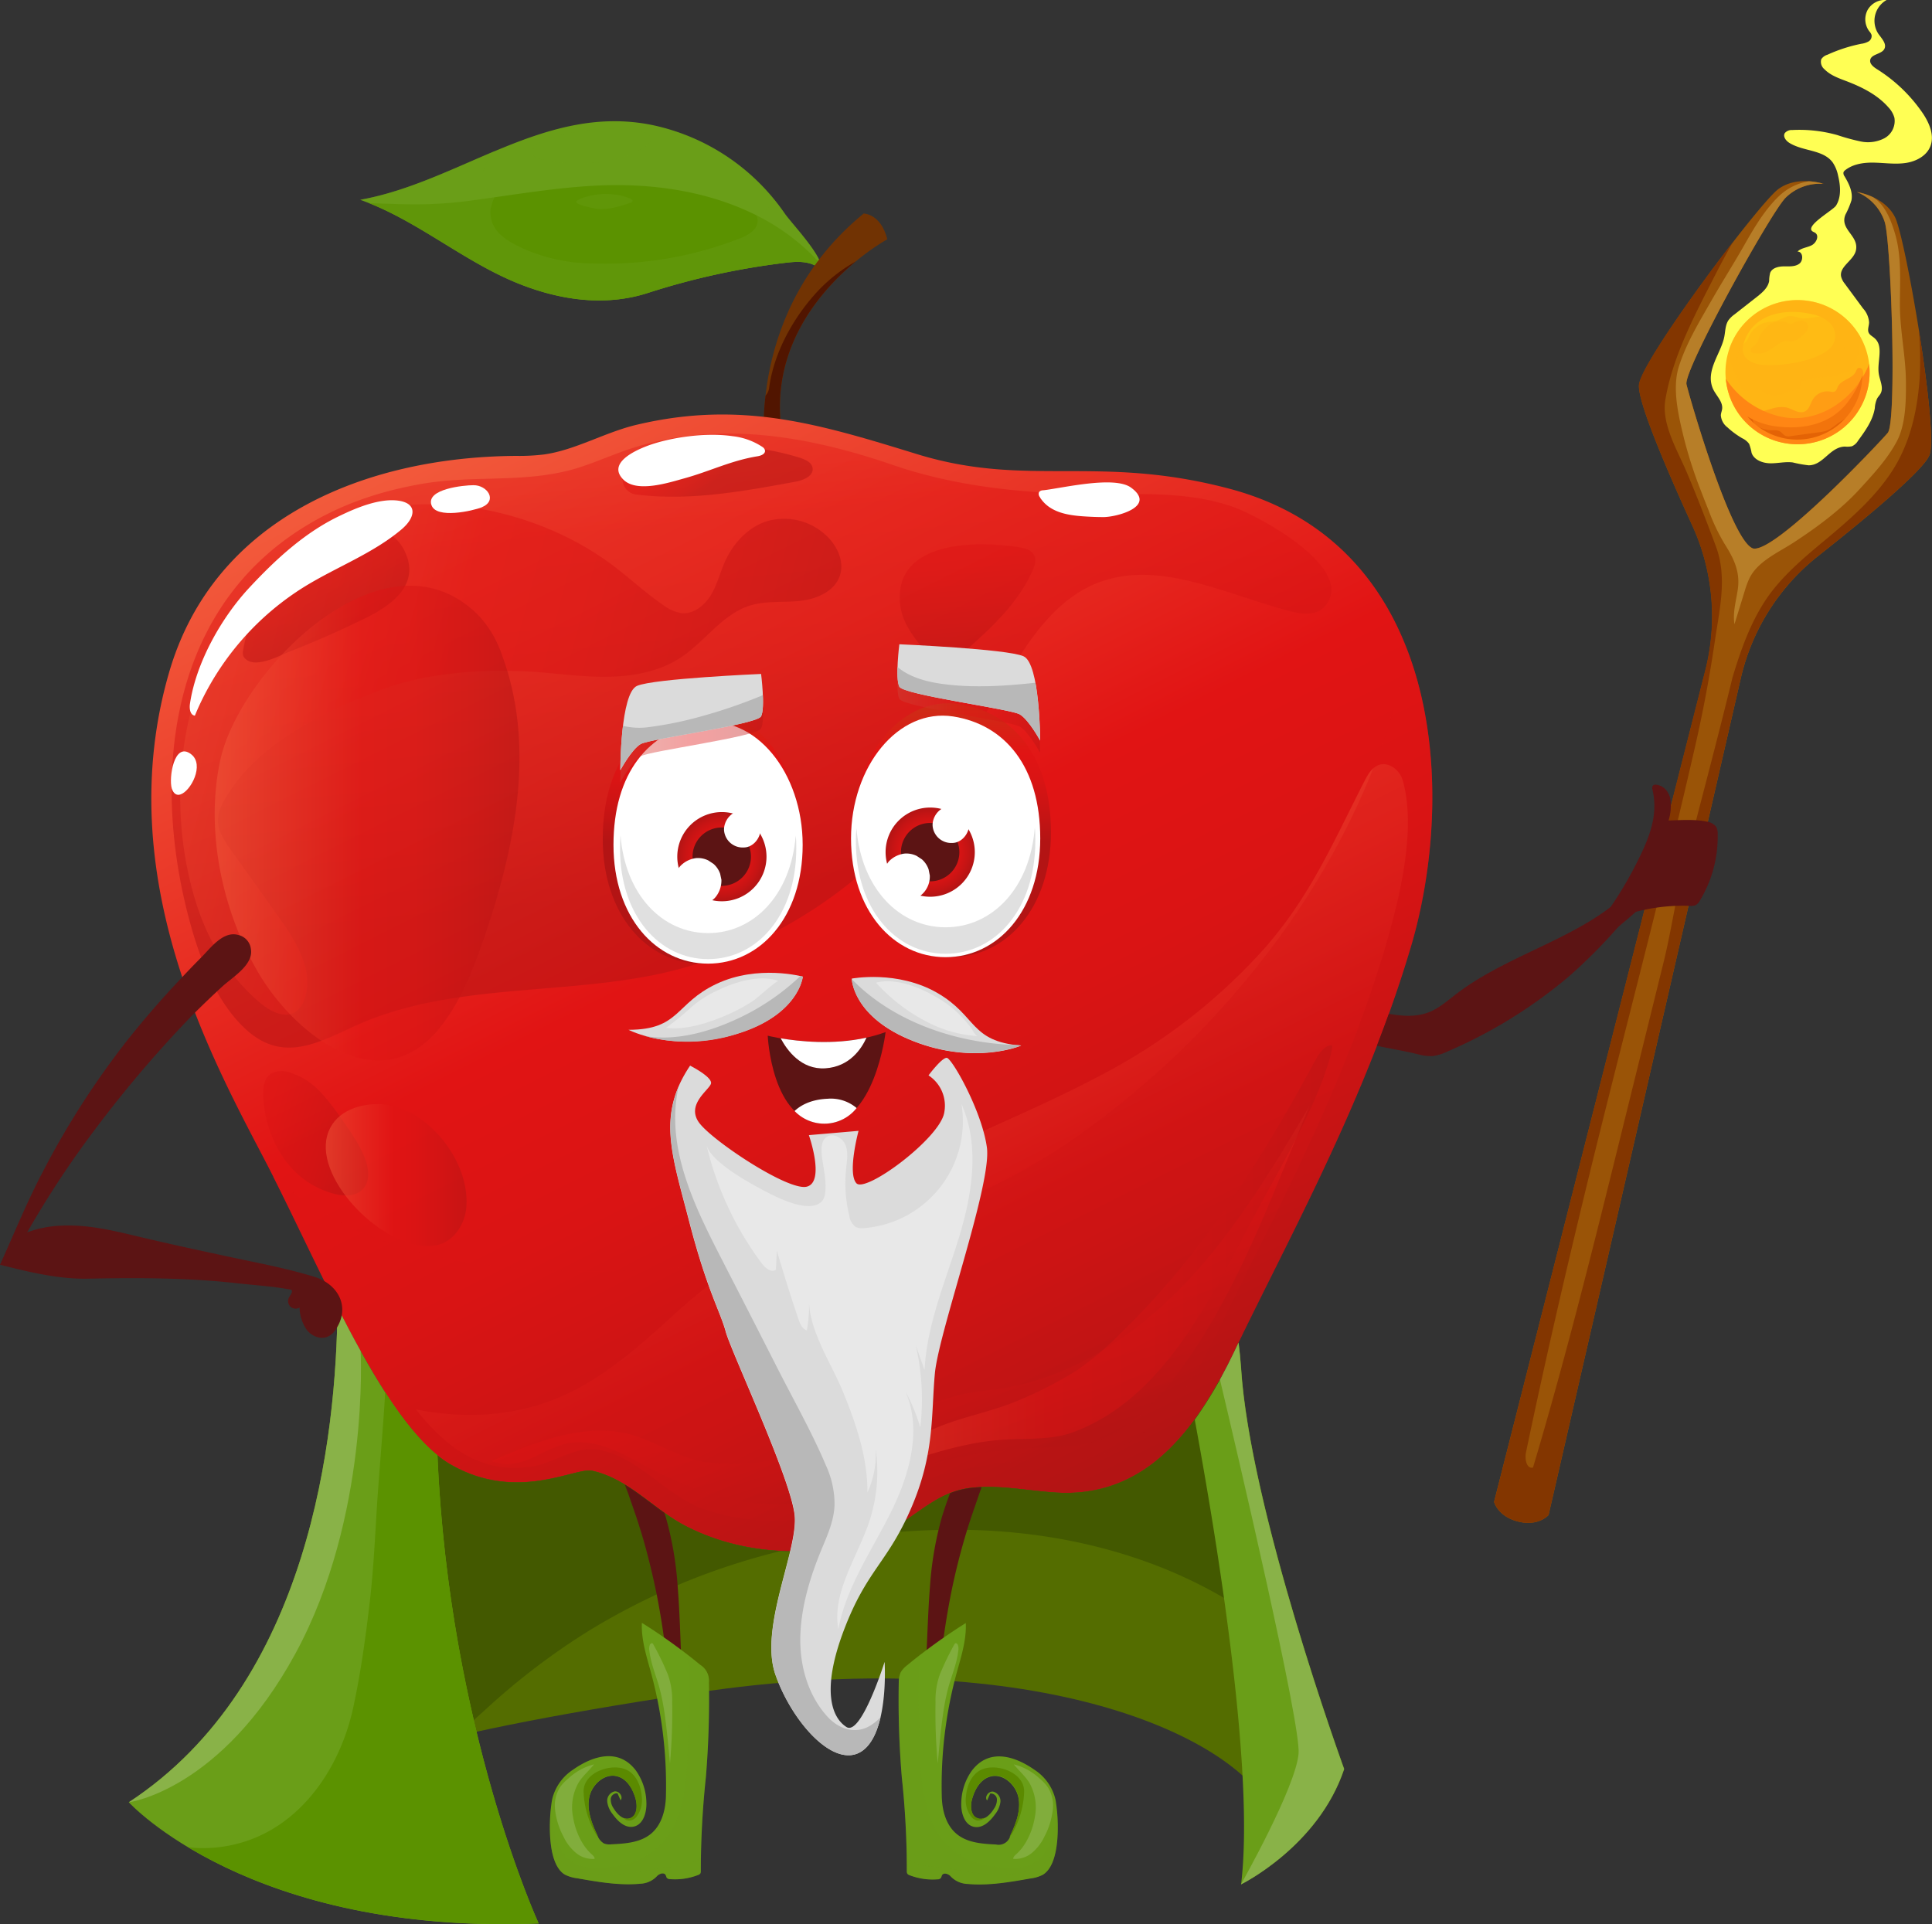 <svg xmlns="http://www.w3.org/2000/svg" xmlns:xlink="http://www.w3.org/1999/xlink" viewBox="0 0 529.32 527.27"><rect x="0" y="0" width="529.32" height="527.27" fill="#333333" stroke="none"/><defs><style>.cls-1{isolation:isolate;}.cls-2,.cls-25,.cls-4,.cls-5{fill:#6a9e18;}.cls-3{fill:#5b9200;}.cls-10,.cls-11,.cls-12,.cls-19,.cls-25,.cls-35,.cls-4,.cls-43,.cls-44{mix-blend-mode:multiply;}.cls-4{opacity:0.38;}.cls-13,.cls-14,.cls-15,.cls-16,.cls-17,.cls-20,.cls-21,.cls-33,.cls-5,.cls-9{mix-blend-mode:screen;}.cls-5{opacity:0.35;}.cls-6{fill:#713303;}.cls-7{fill:#511500;}.cls-8{fill:url(#Безымянный_градиент_30);}.cls-13,.cls-14,.cls-15,.cls-16,.cls-17,.cls-20,.cls-21,.cls-33,.cls-35,.cls-9{opacity:0.5;}.cls-9{fill:url(#Безымянный_градиент_30-2);}.cls-10,.cls-11,.cls-12,.cls-19,.cls-43,.cls-44{opacity:0.4;}.cls-10{fill:url(#Безымянный_градиент_30-3);}.cls-11{fill:url(#Безымянный_градиент_30-4);}.cls-12{fill:url(#Безымянный_градиент_30-5);}.cls-13{fill:url(#Безымянный_градиент_30-6);}.cls-14{fill:url(#Безымянный_градиент_30-7);}.cls-15{fill:url(#Безымянный_градиент_30-8);}.cls-16{fill:url(#Безымянный_градиент_30-9);}.cls-17{fill:url(#Безымянный_градиент_30-10);}.cls-18{fill:#fff;}.cls-19{fill:url(#Безымянный_градиент_30-11);}.cls-20{fill:url(#Безымянный_градиент_30-12);}.cls-21{fill:url(#Безымянный_градиент_30-13);}.cls-22{fill:#546d00;}.cls-23{fill:#435900;}.cls-24{fill:#5c1414;}.cls-25{opacity:0.22;}.cls-26{fill:#5b8a00;}.cls-27{fill:#81ad3c;}.cls-28{fill:#ffff54;}.cls-29{fill:#9a5407;}.cls-30,.cls-33{fill:#ffb514;}.cls-31,.cls-35{fill:#ff8614;}.cls-32{fill:#ffd314;}.cls-34{fill:#e46305;}.cls-36{fill:#833600;}.cls-37{fill:#b77e28;}.cls-38{fill:#89b248;}.cls-39{fill:#dbdbdb;}.cls-40{fill:url(#Безымянный_градиент_38);}.cls-41{fill:url(#Безымянный_градиент_38-2);}.cls-42{fill:#e0e0e0;}.cls-43{fill:url(#Безымянный_градиент_40);}.cls-44{fill:url(#Безымянный_градиент_40-2);}.cls-45{fill:#b8b8b8;}.cls-46{fill:#e8e8e8;}.cls-47{fill:url(#Безымянный_градиент_45);}.cls-48{fill:url(#Безымянный_градиент_45-2);}</style><linearGradient id="Безымянный_градиент_30" x1="153.2" y1="96.75" x2="306.66" y2="402.49" gradientUnits="userSpaceOnUse"><stop offset="0" stop-color="#f35d3d"/><stop offset="0.48" stop-color="#e11414"/><stop offset="0.63" stop-color="#da1414"/><stop offset="0.85" stop-color="#c51414"/><stop offset="1" stop-color="#b31414"/></linearGradient><linearGradient id="Безымянный_градиент_30-2" x1="191.06" y1="46.93" x2="211.19" y2="243.85" xlink:href="#Безымянный_градиент_30"/><linearGradient id="Безымянный_градиент_30-3" x1="237.71" y1="277.08" x2="298.9" y2="398.99" xlink:href="#Безымянный_градиент_30"/><linearGradient id="Безымянный_градиент_30-4" x1="152.43" y1="95.72" x2="306.51" y2="402.69" xlink:href="#Безымянный_градиент_30"/><linearGradient id="Безымянный_градиент_30-5" x1="234.96" y1="313.66" x2="263.21" y2="404.56" xlink:href="#Безымянный_градиент_30"/><linearGradient id="Безымянный_градиент_30-6" x1="21.96" y1="177.19" x2="219.24" y2="229.01" xlink:href="#Безымянный_градиент_30"/><linearGradient id="Безымянный_градиент_30-7" x1="261.03" y1="110.41" x2="266.92" y2="181.08" xlink:href="#Безымянный_градиент_30"/><linearGradient id="Безымянный_градиент_30-8" x1="174.2" y1="107.34" x2="197.16" y2="130.9" xlink:href="#Безымянный_градиент_30"/><linearGradient id="Безымянный_градиент_30-9" x1="34.88" y1="294.79" x2="98.01" y2="314.36" xlink:href="#Безымянный_градиент_30"/><linearGradient id="Безымянный_градиент_30-10" x1="58.41" y1="111.79" x2="93.75" y2="174.22" xlink:href="#Безымянный_градиент_30"/><linearGradient id="Безымянный_градиент_30-11" x1="215.41" y1="347.86" x2="364.98" y2="347.86" xlink:href="#Безымянный_градиент_30"/><linearGradient id="Безымянный_градиент_30-12" x1="58.82" y1="225.52" x2="142.32" y2="225.52" xlink:href="#Безымянный_градиент_30"/><linearGradient id="Безымянный_градиент_30-13" x1="89.24" y1="321.98" x2="127.81" y2="321.98" xlink:href="#Безымянный_градиент_30"/><linearGradient id="Безымянный_градиент_38" x1="192.36" y1="183.95" x2="192.36" y2="230.84" gradientUnits="userSpaceOnUse"><stop offset="0" stop-color="#bf3e18"/><stop offset="0.48" stop-color="#e11414"/><stop offset="0.63" stop-color="#da1414"/><stop offset="0.85" stop-color="#c51414"/><stop offset="1" stop-color="#b31414"/></linearGradient><linearGradient id="Безымянный_градиент_38-2" x1="260.71" y1="183.94" x2="260.71" y2="230.84" xlink:href="#Безымянный_градиент_38"/><linearGradient id="Безымянный_градиент_40" x1="245.87" y1="193.07" x2="284.98" y2="193.07" gradientUnits="userSpaceOnUse"><stop offset="0" stop-color="#cc483d"/><stop offset="0.48" stop-color="#e11414"/><stop offset="0.63" stop-color="#da1414"/><stop offset="0.85" stop-color="#c51414"/><stop offset="1" stop-color="#b31414"/></linearGradient><linearGradient id="Безымянный_градиент_40-2" x1="169.94" y1="201.2" x2="209.05" y2="201.2" xlink:href="#Безымянный_градиент_40"/><radialGradient id="Безымянный_градиент_45" cx="197.75" cy="234.74" r="12.22" gradientUnits="userSpaceOnUse"><stop offset="0.48" stop-color="#e11414"/><stop offset="0.63" stop-color="#da1414"/><stop offset="0.85" stop-color="#c51414"/><stop offset="1" stop-color="#b31414"/></radialGradient><radialGradient id="Безымянный_градиент_45-2" cx="254.85" cy="233.5" r="12.22" xlink:href="#Безымянный_градиент_45"/></defs><g class="cls-1"><g id="Слой_2" data-name="Слой 2"><g id="_Layer_" data-name="&lt;Layer&gt;"><path class="cls-2" d="M215,58.51A58.66,58.66,0,0,0,178.89,34.3c-29.4-6.12-52.67,15.48-80.16,20.44,15.78,5.59,28.72,17.37,44.35,23.35,11.17,4.29,23.11,5.83,34.47,2.16A200.06,200.06,0,0,1,215.24,72c3.31-.4,7.21-.59,9.72,2C226.1,70.84,217,61.39,215,58.51Z"/><path class="cls-3" d="M210.68,60.85c-14.14-8.17-30.93-10.76-47.07-10-11.19.53-22.21,2.44-33.31,3.94A115.84,115.84,0,0,1,114,56c-4.28,0-8.55-.22-12.83-.33,14.7,5.88,27.11,16.76,41.93,22.43,11.17,4.29,23.11,5.83,34.47,2.16A200.06,200.06,0,0,1,215.24,72c3.31-.4,7.21-.59,9.72,2a2.67,2.67,0,0,0-.07-1.59A58.27,58.27,0,0,0,210.68,60.85Z"/><path class="cls-4" d="M215,58.51c-.88-1.26-1.81-2.47-2.77-3.65-.3.36-4.32,5.1-5.07,3.94a3.63,3.63,0,0,1-.62,4.19,9.91,9.91,0,0,1-3.85,2.34,101,101,0,0,1-40.14,6.88,48.24,48.24,0,0,1-19-4c-4.73-2.19-9.64-4.88-9.16-10.88,0-.27.84-3.35,1.19-3.11a7.32,7.32,0,0,1-3.22-6.13c0-2.57,1.75-4.78,3.27-6.72-12.1,5.07-24.07,11.07-37,13.39,15.78,5.59,28.72,17.37,44.35,23.35,11.17,4.29,23.11,5.83,34.47,2.16A200.06,200.06,0,0,1,215.24,72c3.31-.4,7.21-.59,9.72,2C226.1,70.84,217,61.39,215,58.51Z"/><path class="cls-5" d="M156.88,36.33c-3.25.74-8.3,1.35-10.56,4.06A2,2,0,0,0,146,42.6a2.85,2.85,0,0,0,1.95,1,46.11,46.11,0,0,0,19.67.27,26,26,0,0,0,9-3.57c3.59-2.46.87-4.27-2.4-4.59A54.47,54.47,0,0,0,156.88,36.33Z"/><path class="cls-5" d="M172.56,55.63c2.71-.89-2.53-2.08-3.09-2.16a22,22,0,0,0-4.44-.31c-2,.14-5.35.71-7,1.87-1.27.89,4.4,2,5.41,2.18C166.38,57.6,169.8,56.54,172.56,55.63Z"/><path class="cls-6" d="M209.57,123.33S204.23,85,236.62,58.51c0,0,4.71,0,6.48,7.06,0,0-37.87,20.46-27.69,58.82Z"/><path class="cls-7" d="M234.47,71.62a44.19,44.19,0,0,0-9.57,7.27c-7,7.13-12.84,17.33-14.16,27.32a3.81,3.81,0,0,1-1,2.19,66.38,66.38,0,0,0-.17,14.93l5.84,1.06C208.44,98.14,224,80.29,234.47,71.62Z"/><path class="cls-8" d="M162.22,403c9.73,2.16,16.11,9.82,24.5,14.53,15.91,8.93,39.12,10.18,55.67,2.39,8.36-3.93,13.8-11.05,23.48-12.21,7.82-.94,15.79.83,23.6,1.29,25.41,1.47,39.1-18.77,48.83-39,15.31-31.8,35.93-68.9,48.29-110.72s9.1-109.92-50-125.43c-35.93-9.43-55.09-.1-85.4-9.43-26.71-8.22-48.06-14.77-76.58-8.07-8.69,2-16.95,7-25.66,8.19a56,56,0,0,1-7.55.38c-40.76.26-82.82,16.67-95.14,59.57C30.31,239.89,58,290,72.71,318.21s32.39,72.44,50.64,83S157.58,402,162.22,403Z"/><path class="cls-9" d="M52.56,254.56c-11.19-39-7.42-86,30.07-109.72,10.34-6.54,21.2-10.23,33.22-12.3,14.81-2.53,29.09.14,43.54-4.67,4.28-1.42,8.41-3.25,12.67-4.69,24.13-8.16,49.12-3.83,72.56,4.23,17.89,6.14,37,7.9,55.85,8,12.6.06,25.2-.77,37.39,3.49,6.73,2.35,34.33,17.05,25,27.36-2.35,2.6-6.53,2-9.92,1.08-21.68-5.75-44.1-18.75-63.44-.27-9.12,8.72-14.82,21.18-21.46,31.65-7.32,11.55-14.18,23.19-23.87,33a127.31,127.31,0,0,1-63.5,35.13c-26,5.56-53.79,2.88-78.69,12.29-11.91,4.5-22.81,13.52-34.46,3.06C59.82,275.23,55.32,264.16,52.56,254.56Z"/><path class="cls-10" d="M164.53,397.34c10.81,2.39,17.59,12.08,27.65,15.93a55.7,55.7,0,0,0,38.25,0c16.46-6.21,34.05-12.35,51.81-13,5.27-.2,10.59.12,15.79-.79,17.08-3,28.21-19.29,35.16-33.72,14.67-30.46,34.41-66,46.26-106,3.86-13.08,8.77-32.51,4.83-46-.8-2.71-3.64-5-6.34-4.21-2,.62-3.14,2.6-4.09,4.44-8.8,17.18-15.25,32.56-28.56,47.14a157.7,157.7,0,0,1-40.87,32C276.55,308.26,246,318.3,218.83,335a223,223,0,0,0-33,24.16c-10.19,9.22-20.52,18.85-33.44,24.1-12.09,4.9-25.68,5.53-38.45,2.93,8.11,10.15,17.52,17.79,31.74,15.68C152,400.92,157.9,395.88,164.53,397.34Z"/><path class="cls-11" d="M265.86,407.73c9.65-1.16,19.16,1.54,28.79,1.3,21.84-.55,35.31-21.68,43.65-39,15.31-31.8,35.93-68.9,48.29-110.72,6.92-23.39,8.93-55-1-81-4.75,25.44-15.51,49.61-29.88,71.07a239,239,0,0,1-59.57,61.27c-23,16.47-49.85,26.3-77.49,31.85-27.29,5.48-56.08,7.63-83.79,4.35-13-1.54-25.71-4.46-37.6-10a103.9,103.9,0,0,1-22.47-14.51c14.29,28.26,31.15,68.83,48.54,78.93,18.26,10.6,34.23.73,38.87,1.76,11.34,2.53,18.58,12.51,29.12,16.77a68.45,68.45,0,0,0,40.3,3c6.2-1.39,13-3.5,18.22-7.16S259.24,408.52,265.86,407.73Z"/><path class="cls-12" d="M325.09,373c-1,1.39-2,2.75-3,4.1-6.42,8.43-14.56,16.39-24.92,18.64-4.49,1-9.15.81-13.76,1a132,132,0,0,0-29.73,4.73c-9.72,2.58-19.14,7.2-28.87,9.41-17.64,4-33.68-1.33-49.1-9.78-6.33-3.47-13.38-7.06-20.44-5.54-3.54.76-6.67,2.74-10,4.15s-7.26,2.21-10.5.6c12.49-5.47,26.39-11,39.36-6.83,6.84,2.21,12.09,6.11,19.34,7.15a54.26,54.26,0,0,0,24-2c6.2-2,12-5,17.94-7.62,7.78-3.37,15.91-5.05,23.87-7.75,6.43-2.18,13-2.12,19.63-3.67,15.53-3.62,29.63-12.35,41.12-23.25,15.95-15.12,27.47-34.23,38.67-53.14C348.77,326.85,339.94,351.77,325.09,373Z"/><path class="cls-13" d="M116.65,185.61a117.73,117.73,0,0,1,23.69-1.76c7.84.05,15.63,1.39,23.48,1.58s16-.89,22.59-5.19c6.73-4.41,11.49-12,19.18-14.34,4.37-1.33,9.08-.75,13.63-1.25s9.5-2.64,10.91-7c1.18-3.62-.57-7.63-3.21-10.37a16.84,16.84,0,0,0-16.86-4.44c-5.18,1.68-9.19,6.05-11.41,11-1.36,3-2.14,6.33-3.86,9.18s-4.73,5.27-8,5a11.17,11.17,0,0,1-5.05-2.21c-4.94-3.36-9.3-7.49-14.09-11.07-24.63-18.4-65.49-24.5-90.14-2.51C51.76,175.17,43.8,213,53.17,245.57c3.25,11.3,9.29,22,18.39,29.46,2.68,2.19,6.51,4.13,9.43,2.25a6.8,6.8,0,0,0,2.56-3.78c2.45-7.7-2.48-15.62-7.17-22.21L63.2,232.8c-1.64-2.32-3.36-4.81-3.48-7.65-.1-2.52,1.09-4.92,2.42-7.06C71,203.87,87,195.88,102.61,189.74A78.64,78.64,0,0,1,116.65,185.61Z"/><path class="cls-14" d="M246.57,165.35c.43,4.71,3.33,8.8,6.37,12.43,1.26,1.51,2.71,3.07,4.64,3.45,2.69.53,5.19-1.39,7.24-3.2,7.11-6.27,14.23-13,18.08-21.69.58-1.32,1.09-2.88.45-4.17-.72-1.49-2.57-2-4.21-2.23C268,148.15,245,147.9,246.57,165.35Z"/><path class="cls-15" d="M219.34,125.5c-13.89-4.41-31-4.77-44.54,1a7.33,7.33,0,0,0-3.58,2.57,4.21,4.21,0,0,0,2.9,6.41c14.64,1.88,29.43-.83,43.94-3.51,2.17-.41,4.94-1.61,4.56-3.78C222.37,126.7,220.76,126,219.34,125.5Z"/><path class="cls-16" d="M94.1,307.34c-3-4.46-6.3-8.34-7.85-9.6a18.87,18.87,0,0,0-7.33-4,5.94,5.94,0,0,0-4.72.52c-2.27,1.55-2.25,4.83-2,7.56.8,8.43,4.61,16.67,11.57,21.68,3.59,2.58,12.59,6.67,16.07,1.81C103.46,320.23,96.78,311.27,94.1,307.34Z"/><path class="cls-17" d="M66.7,179.85a1.19,1.19,0,0,0,.09.15c2.56,3.75,10-.48,12.76-1.55q10.68-4.17,21-9.29c6.41-3.2,13.84-8.45,10.94-16.65-2.41-6.8-8.65-9.19-15.13-7C82.83,150,68.76,163.8,66.6,178.28A2.7,2.7,0,0,0,66.7,179.85Z"/><path class="cls-18" d="M55.1,192.26A75.81,75.81,0,0,1,83.36,160.8c8.79-5.43,18.74-9.08,26.64-15.73,3.87-3.25,4.5-7.2-1-7.9-5-.63-11.17,1.89-15.55,4C83.72,145.7,75.59,153.21,68.34,161c-7.69,8.24-14.62,20.56-16.29,31.8-.2,1.31,0,3.12,1.34,3.3Q54.19,194.15,55.1,192.26Z"/><path class="cls-18" d="M49.4,217.7c2.89-.88,6.67-8.15,3-11-4.74-3.74-6.2,6.58-5.33,9.38C47.58,217.57,48.44,218,49.4,217.7Z"/><path class="cls-18" d="M200.7,119.52a18.48,18.48,0,0,1,8.16,2.93,1.62,1.62,0,0,1,.71.88c.23,1-1,1.53-2,1.69-7.33,1.19-13,4.1-20.1,6.06-4.19,1.16-12.87,4-16.62.4-4.56-4.45,2.9-7.92,6.32-9.23C182.81,120.07,192.77,118.36,200.7,119.52Z"/><path class="cls-18" d="M132,139c4.45-1.88,1.45-6.09-2.28-6.05-2.58,0-13,1-11.52,5.42C119.46,142.28,129.52,140,132,139Z"/><path class="cls-18" d="M285,136.42c3,4.53,8.8,4.93,13.82,5.18,1.17.06,2.34.08,3.48.09,3.65,0,14.69-2.89,7.57-8.08-4.54-3.31-18.66.11-24,.73-.47,0-1,.15-1.23.58a1.4,1.4,0,0,0,.27,1.31Z"/><path class="cls-19" d="M355.11,300.08q2.63-4.66,5.18-9.4c1-1.88,2.32-4,4.43-4.27,1.26-.17-2.5,9.95-2.71,10.47-1.72,4.4-3.71,8.7-5.82,12.93-4.25,8.52-9.07,16.74-13.51,25.16-11.39,21.56-24.16,48.16-48.24,57.32-6.19,2.36-12.65,1.78-19.27,2.18-16.07,1-31.5,8.25-46.7,13-4.23,1.31-8.75,2.51-13.06,1.44,4.12,1,12.1-3.14,15.88-4.93,7.64-3.62,15.42-8.17,23.26-11.87,8.28-3.91,17.42-5.14,25.64-8.88a102.69,102.69,0,0,0,15-7.85A83.15,83.15,0,0,0,306.36,366C326.43,346.65,341.6,324.06,355.11,300.08Z"/><path class="cls-20" d="M60.38,208.17c-4.26,19.41.53,41.71,10.57,58.64s33.35,35.2,49.68,14.65c5.5-6.92,8.79-15.3,11.7-23.64,8.74-25.13,14.51-53.06,5.31-78a30.23,30.23,0,0,0-6.28-10.92C106,142.84,65.8,183.5,60.38,208.17Z"/><path class="cls-21" d="M116.59,307.65c-4.11-3.28-9-5.3-13.91-5.1-6.18.25-12.22,3.18-13.29,9.83-2,12.68,17.55,31.39,30.28,28.8,4.35-.89,7.38-5.2,8-9.6C128.79,323.16,123.86,313.43,116.59,307.65Z"/><path class="cls-22" d="M289.47,409c-7.81-.46-15.78-2.23-23.6-1.29-9.68,1.16-15.12,8.28-23.48,12.21-16.55,7.79-39.76,6.54-55.67-2.39-8.39-4.71-14.77-12.37-24.5-14.54-4.64-1-20.61,8.84-38.87-1.76-4.66-2.71-9.28-7.61-13.82-13.86L98.1,484.71s5.72-7.75,92.36-20.84c90.13-13.62,147.23,10.6,157.83,32.55l-14.42-117.8C324.42,395.58,311.25,410.29,289.47,409Z"/><path class="cls-23" d="M186.72,417.55c-8.39-4.71-14.77-12.37-24.5-14.54-4.64-1-20.61,8.84-38.87-1.76-4.66-2.71-9.28-7.61-13.82-13.86L98.1,484.71s2.35-3.17,26.73-8.89c2.91-2.69,5.91-5.3,8.8-7.94A188.39,188.39,0,0,1,161,447.06a183.72,183.72,0,0,1,53-22.07A63.11,63.11,0,0,1,186.72,417.55Z"/><path class="cls-23" d="M289.47,409c-7.81-.46-15.78-2.23-23.6-1.29-9.68,1.16-15.12,8.28-23.48,12.21l-.58.25a197.12,197.12,0,0,1,24-.95c26.85.65,53.67,7.69,75.78,22.57l-7.73-63.19C324.42,395.58,311.25,410.29,289.47,409Z"/><path class="cls-24" d="M185.68,434.9a92,92,0,0,0-3.22-19c-.13-.45-.29-.9-.43-1.35-3.64-2.58-7.06-5.43-10.82-7.72.33.92.69,1.83,1,2.69,1,3,2.09,5.89,3,8.88,1.84,5.81,3.3,11.78,4.56,17.76a213.61,213.61,0,0,1,3.85,30.35c.6,9.49-.34,18.85.73,28.46,2.66-13.4,3-27.14,2.3-40.75C186.36,448,186.21,441.44,185.68,434.9Z"/><path class="cls-2" d="M194.22,461a255.94,255.94,0,0,1-.83,26A245.65,245.65,0,0,0,192,512.66a1.3,1.3,0,0,1-.14.71,1.17,1.17,0,0,1-.62.41,17.38,17.38,0,0,1-7.62,1.13,1.23,1.23,0,0,1-.88-.31c-.21-.23-.23-.58-.39-.85-.48-.76-1.68-.35-2.31.29a6.6,6.6,0,0,1-4.49,2.12c-5.8.56-11.64-.47-17.38-1.48a10.26,10.26,0,0,1-3.39-1c-5.11-3-4.4-15.8-3.51-20.62a13.4,13.4,0,0,1,5.72-8.14c5.5-3.86,12.52-6,17.23.23a15.61,15.61,0,0,1,2.87,8.59c.15,2.79-.8,6.26-3.54,6.79-2.3.45-4.32-1.5-5.68-3.41a6.68,6.68,0,0,1-1.5-3.42,2.64,2.64,0,0,1,2-2.83c1.25-.18,2.46,1.45,1.66,2.43l-.85-1.9a1.68,1.68,0,0,0-1.85,1.54,4.22,4.22,0,0,0,.78,2.56c1,1.65,2.7,3.37,4.5,2.74,2-.68,2.08-3.46,1.49-5.47-.76-2.6-2.31-5.28-4.92-6-3.46-1-7,2.18-7.73,5.71s.65,7.13,2.2,10.39a4.29,4.29,0,0,0,1.84,2.27,4.37,4.37,0,0,0,2.07.22c3.77-.18,7.83-.46,10.75-2.85s4-6.38,4.13-10.15a117.72,117.72,0,0,0-3.86-33.2c-1.27-4.77-2.93-9.56-2.72-14.48a150.1,150.1,0,0,1,16,11.53,5.06,5.06,0,0,1,2.36,4.8Z"/><path class="cls-25" d="M193.7,458.17a6.76,6.76,0,0,0-1.84-2c-1.26-1-2.54-2.05-3.83-3.05,1.21,6,.81,12.53.61,18.24-.3,8.18.1,16.71-2.38,24.63a20.4,20.4,0,0,1-17.85,15.39c-4.38.74-9.69,1-13.09-2.39-2.36-2.38-3.39-6-3.93-9.25a38.51,38.51,0,0,1-.47-4.06c-.61,5.79-.48,15.43,3.87,18a10.26,10.26,0,0,0,3.39,1c5.74,1,11.58,2,17.38,1.48a6.6,6.6,0,0,0,4.49-2.12c.63-.64,1.83-1,2.31-.29.16.27.18.62.39.85a1.23,1.23,0,0,0,.88.31,17.38,17.38,0,0,0,7.62-1.13,1.17,1.17,0,0,0,.62-.41,1.3,1.3,0,0,0,.14-.71,245.65,245.65,0,0,1,1.38-25.72,255.94,255.94,0,0,0,.83-26A6.76,6.76,0,0,0,193.7,458.17Z"/><path class="cls-25" d="M189.22,510.57c-3,1.12-6,.84-9.09,1.42-7.78,1.46-16.75,3.09-24.25-.54a9.9,9.9,0,0,1-4.9-5.69c.5,3.49,1.61,6.6,3.81,7.89a10.26,10.26,0,0,0,3.39,1c5.74,1,11.58,2,17.38,1.48a6.6,6.6,0,0,0,4.49-2.12c.63-.64,1.83-1,2.31-.29.16.27.18.62.39.85a1.23,1.23,0,0,0,.88.31,17.38,17.38,0,0,0,7.62-1.13,1.17,1.17,0,0,0,.62-.41,1.3,1.3,0,0,0,.14-.71c0-1.15,0-2.29,0-3.43A20.42,20.42,0,0,1,189.22,510.57Z"/><path class="cls-26" d="M163.34,502.71a3,3,0,0,0,.56.65c-.09-.17-.19-.36-.27-.54-1.55-3.26-2.9-6.86-2.2-10.39s4.27-6.7,7.73-5.71c2.61.74,4.16,3.42,4.92,6,.59,2,.49,4.79-1.49,5.47a2.44,2.44,0,0,1-1.86-.12,2.25,2.25,0,0,0,2,.78,2.86,2.86,0,0,0,1.57-.93,7.47,7.47,0,0,0,1.52-5.64c-.22-3.1-1.69-6.45-4.61-7.52-4.31-1.59-11.62,1.11-11.31,6.42A24.53,24.53,0,0,0,163.34,502.71Z"/><path class="cls-27" d="M181.92,456.38c-.9-2-1.87-3.89-2.92-5.78a.62.62,0,0,0-.26-.31c-.27-.13-.56.13-.69.4a3.08,3.08,0,0,0-.13,1.68c.43,3.75,2,7.13,2.91,10.72a62.25,62.25,0,0,1,1.29,6.75c.64,4.43,1,8.91,1.44,13.36a158.74,158.74,0,0,0,.6-16.74,21,21,0,0,0-1.2-7.69C182.62,458,182.28,457.17,181.92,456.38Z"/><path class="cls-27" d="M157,497.91c.57,3.58,2.3,7.68,5.07,10.15.39.35.85.75.84,1.29a7.12,7.12,0,0,1-5.18-1.69,13,13,0,0,1-3.36-4.42,20.28,20.28,0,0,1-2.32-7.66,9.45,9.45,0,0,1,1.32-5.76,12,12,0,0,1,2.31-2.46,16,16,0,0,1,7.07-3.9c-1.35,1.71-3.07,3.14-4.23,5A13.77,13.77,0,0,0,157,497.91Z"/><path class="cls-24" d="M265.87,407.73a22.09,22.09,0,0,0-5.57,1.43c-.85,2.21-1.62,4.47-2.3,6.73a92.65,92.65,0,0,0-3.22,19c-.52,6.54-.68,13.14-1,19.31-.67,13.61-.35,27.35,2.31,40.75,1.06-9.61.12-19,.73-28.46a213.59,213.59,0,0,1,3.84-30.35,182.76,182.76,0,0,1,4.57-17.76c.94-3,2-5.92,3-8.88.22-.65.47-1.33.73-2C268,407.53,266.91,407.6,265.87,407.73Z"/><path class="cls-2" d="M246.24,461a255.94,255.94,0,0,0,.83,26,240.33,240.33,0,0,1,1.38,25.72,1.3,1.3,0,0,0,.14.71,1.22,1.22,0,0,0,.62.41,17.42,17.42,0,0,0,7.63,1.13,1.23,1.23,0,0,0,.88-.31c.21-.23.22-.58.39-.85.47-.76,1.67-.35,2.3.29a6.6,6.6,0,0,0,4.49,2.12c5.81.56,11.64-.47,17.38-1.48a10.12,10.12,0,0,0,3.39-1c5.11-3,4.4-15.8,3.51-20.62a13.35,13.35,0,0,0-5.71-8.14c-5.5-3.86-12.52-6-17.23.23a15.61,15.61,0,0,0-2.87,8.59c-.16,2.79.79,6.26,3.53,6.79,2.3.45,4.33-1.5,5.69-3.41a6.76,6.76,0,0,0,1.5-3.42,2.66,2.66,0,0,0-2-2.83c-1.25-.18-2.46,1.45-1.65,2.43.28-.63.56-1.27.85-1.9a1.67,1.67,0,0,1,1.84,1.54,4.21,4.21,0,0,1-.77,2.56c-1,1.65-2.71,3.37-4.51,2.74-2-.68-2.08-3.46-1.48-5.47.75-2.6,2.31-5.28,4.91-6,3.47-1,7,2.18,7.73,5.71s-.65,7.13-2.19,10.39a3.28,3.28,0,0,1-3.91,2.49c-3.78-.18-7.83-.46-10.76-2.85s-4-6.38-4.12-10.15a117.72,117.72,0,0,1,3.85-33.2c1.28-4.77,2.94-9.56,2.72-14.48a151.12,151.12,0,0,0-16,11.53,7,7,0,0,0-1.84,2A6.76,6.76,0,0,0,246.24,461Z"/><path class="cls-25" d="M246.76,458.17a7,7,0,0,1,1.84-2c1.26-1,2.54-2.05,3.83-3.05-1.21,6-.81,12.53-.6,18.24.3,8.18-.11,16.71,2.37,24.63a20.39,20.39,0,0,0,17.86,15.39c4.38.74,9.68,1,13.08-2.39,2.37-2.38,3.4-6,3.94-9.25.2-1.23.37-2.61.46-4.06.61,5.79.48,15.43-3.87,18a10.12,10.12,0,0,1-3.39,1c-5.74,1-11.57,2-17.38,1.48a6.6,6.6,0,0,1-4.49-2.12c-.63-.64-1.83-1-2.3-.29-.17.27-.18.62-.39.85a1.23,1.23,0,0,1-.88.31,17.42,17.42,0,0,1-7.63-1.13,1.22,1.22,0,0,1-.62-.41,1.3,1.3,0,0,1-.14-.71,240.33,240.33,0,0,0-1.38-25.72,255.94,255.94,0,0,1-.83-26A6.76,6.76,0,0,1,246.76,458.17Z"/><path class="cls-25" d="M251.24,510.57c3,1.12,6,.84,9.1,1.42,7.77,1.46,16.75,3.09,24.24-.54a9.87,9.87,0,0,0,4.9-5.69c-.49,3.49-1.6,6.6-3.81,7.89a10.12,10.12,0,0,1-3.39,1c-5.74,1-11.57,2-17.38,1.48a6.6,6.6,0,0,1-4.49-2.12c-.63-.64-1.83-1-2.3-.29-.17.27-.18.62-.39.85a1.23,1.23,0,0,1-.88.31,17.42,17.42,0,0,1-7.63-1.13,1.22,1.22,0,0,1-.62-.41,1.3,1.3,0,0,1-.14-.71c0-1.15,0-2.29,0-3.43A20.42,20.42,0,0,0,251.24,510.57Z"/><path class="cls-26" d="M277.12,502.71a2.5,2.5,0,0,1-.56.65c.1-.17.19-.36.28-.54,1.54-3.26,2.89-6.86,2.19-10.39s-4.26-6.7-7.73-5.71c-2.6.74-4.16,3.42-4.91,6-.6,2-.5,4.79,1.48,5.47a2.47,2.47,0,0,0,1.87-.12,2.28,2.28,0,0,1-2,.78,2.84,2.84,0,0,1-1.56-.93,7.43,7.43,0,0,1-1.53-5.64c.22-3.1,1.69-6.45,4.61-7.52,4.31-1.59,11.62,1.11,11.32,6.42A24.43,24.43,0,0,1,277.12,502.71Z"/><path class="cls-27" d="M258.55,456.38c.9-2,1.87-3.89,2.91-5.78a.63.63,0,0,1,.27-.31c.26-.13.56.13.68.4a3.08,3.08,0,0,1,.13,1.68c-.43,3.75-2,7.13-2.9,10.72a62.25,62.25,0,0,0-1.29,6.75c-.65,4.43-1,8.91-1.44,13.36a153.54,153.54,0,0,1-.6-16.74,21,21,0,0,1,1.2-7.69C257.84,458,258.19,457.17,258.55,456.38Z"/><path class="cls-27" d="M283.52,497.91c-.58,3.58-2.3,7.68-5.07,10.15-.4.35-.86.75-.85,1.29a7.15,7.15,0,0,0,5.19-1.69,13.22,13.22,0,0,0,3.36-4.42,20.46,20.46,0,0,0,2.32-7.66,9.39,9.39,0,0,0-1.33-5.76,11.92,11.92,0,0,0-2.3-2.46,16,16,0,0,0-7.08-3.9c1.35,1.71,3.07,3.14,4.23,5A13.71,13.71,0,0,1,283.52,497.91Z"/><path class="cls-28" d="M472.42,92.24c.29-1.52.27-3.18,1.12-4.47a7.45,7.45,0,0,1,1.71-1.65l6.13-4.81c1.46-1.15,3-2.47,3.32-4.3a9.48,9.48,0,0,1,.29-2.27c.56-1.36,2.3-1.74,3.76-1.75s3.08.14,4.24-.75,1-3.31-.51-3.31c1-1,2.6-1.07,3.87-1.72s2.14-2.57,1-3.39c-.27-.2-.62-.28-.87-.5-1.81-1.56,5.79-5.74,6.56-7,1.48-2.39,1.21-5.46.55-8.19a9.93,9.93,0,0,0-1.48-3.62c-2.6-3.53-8-3-11.79-5.31-1-.58-1.91-1.78-1.32-2.74a2.44,2.44,0,0,1,2-.83,38.36,38.36,0,0,1,12.38,1.38,57.86,57.86,0,0,0,6.44,1.76,9.76,9.76,0,0,0,6.48-.9,5.39,5.39,0,0,0,2.72-5.61,6.79,6.79,0,0,0-1.57-2.77c-3-3.46-7.19-5.57-11.44-7.2-2.2-.84-4.52-1.63-6.16-3.32a2.63,2.63,0,0,1-.87-2.74A3.06,3.06,0,0,1,500.67,15,42.47,42.47,0,0,1,509.93,12a5.46,5.46,0,0,0,2-.64,1.72,1.72,0,0,0,.82-1.81,3.1,3.1,0,0,0-.63-1,5.47,5.47,0,0,1-.43-5.84A5.48,5.48,0,0,1,516.88,0a6.54,6.54,0,0,0-2.32,9.17c.92,1.33,2.46,2.83,1.69,4.27s-3.58,1.36-3.86,3c-.18,1.06.87,1.88,1.78,2.47A42.41,42.41,0,0,1,527,31.34c1.67,2.6,3,5.83,1.88,8.71-1,2.65-3.91,4.18-6.72,4.6s-5.67,0-8.52-.08-5.87.3-8.1,2.06a1.37,1.37,0,0,0-.47.57,1.44,1.44,0,0,0,.29,1.11c1.19,2,2.35,4.32,1.88,6.63a23.5,23.5,0,0,1-1.64,3.88c-1.64,4.1,3.75,5.7,2.88,9.78-.6,2.78-4.61,4.4-4.06,7.19a5.07,5.07,0,0,0,1,1.94l5,6.78a6.27,6.27,0,0,1,1.66,3.79c0,1-.51,2-.1,2.88.33.68,1.09,1,1.65,1.53,2.54,2.25.57,6.42,1.12,9.77.29,1.8,1.35,3.7.51,5.31-.28.53-.73.95-1,1.47a7.21,7.21,0,0,0-.6,2.53c-.52,3.36-2.6,6.23-4.62,9a3.7,3.7,0,0,1-1.65,1.49,6.48,6.48,0,0,1-1.92.09c-4.15.09-5.9,5.12-9.93,5.13a32.67,32.67,0,0,1-4.34-.78c-2.06-.28-4.14.27-6.21.23s-4.41-.89-5.1-2.86a13.31,13.31,0,0,0-.67-2.46,5,5,0,0,0-1.91-1.55,23.12,23.12,0,0,1-4.06-3,4.56,4.56,0,0,1-1.78-3.23c0-.64.3-1.24.36-1.87.19-2-1.7-3.61-2.54-5.48C467.16,101.51,471.56,96.8,472.42,92.24Z"/><path class="cls-29" d="M519.23,59.6c-2.89-5.89-10.52-7-10.52-7a13.31,13.31,0,0,1,7.68,8.33c1.75,6.16,3.31,54.69.79,57.67s-30.73,32.84-36.85,31.69c-6-1.78-17.41-41.24-18.29-45S484.72,59,489.1,54.3a13.32,13.32,0,0,1,10.63-3.89s-7.3-2.49-12.56,1.44-37,46.2-38.09,53.49c-.61,4.31,7.69,23.61,14.59,38.68a59.81,59.81,0,0,1,3.58,39.64L409.34,411.53s1,4,6.6,5.4,8.33-1.79,8.33-1.79l52.65-229.23a59.77,59.77,0,0,1,21.17-33.53c13-10.26,29.15-23.67,30.57-27.79C531.06,117.63,522.11,65.5,519.23,59.6Z"/><path class="cls-30" d="M511.68,106.63a19.75,19.75,0,1,1-14.55-23.84A19.75,19.75,0,0,1,511.68,106.63Z"/><path class="cls-31" d="M512.08,99.71c-.06.15-.1.31-.16.46-3.92,9.47-14.2,16.42-24.52,13.88a24.31,24.31,0,0,1-14.57-10.3,19.74,19.74,0,0,0,38.85,2.88A19.37,19.37,0,0,0,512.08,99.71Z"/><path class="cls-32" d="M500.74,88a10.46,10.46,0,0,0-4.22-1.88c-7.37-1.76-16.17-.19-18.71,7.74a5.1,5.1,0,0,0-.26,2.62c.5,2.36,3.31,3.39,5.71,3.53,5,.3,13.27-.86,17.44-4A4.9,4.9,0,0,0,500.74,88Z"/><path class="cls-33" d="M475.5,102.53c-.18-.21-.18-.21,0,0s.32.35.5.52l.33.28a3.83,3.83,0,0,0,.91.54,14.85,14.85,0,0,0,3.47.19,10.65,10.65,0,0,1,4.67,1.32l1.24.65c.29.08.58.17.88.23.09,0,.83.12.84.14.32,0,.63,0,.94,0h.16l.21-.07a18,18,0,0,0,3.26-1.39,15.2,15.2,0,0,1,5.11-1.45c1.53-.16,3-.17,4.36-.45.67-.15,1.34-.32,2-.53.32-.1.63-.21.94-.34l.08,0c.13-.05.25-.12.37-.18s.39-.22.58-.34l.49-.34a7.26,7.26,0,0,0,.95-1c0-.07.11-.16.16-.25.15-.25.3-.51.43-.77,0-.08.23-.57.25-.6.09-.25.18-.5.25-.75a21.26,21.26,0,0,0,.65-3.94,3.43,3.43,0,0,1,.35-1.28,19.71,19.71,0,0,0-36,2.58c0,.52,0,1,0,1.57a15.44,15.44,0,0,0,.11,1.67l.07.46c.05.25.11.49.17.73a11.61,11.61,0,0,0,.46,1.41c.05.1.14.32.17.37.13.25.29.48.43.72S475.43,102.43,475.5,102.53Z"/><path class="cls-34" d="M510.23,102.9a27.62,27.62,0,0,1-4.27,7.64c-4.65,5.73-11.87,7.16-18.86,6.35a20.23,20.23,0,0,1-8.35-2.76,17.86,17.86,0,0,0,31-7.34A16.75,16.75,0,0,0,510.23,102.9Z"/><path class="cls-33" d="M504,98.76a3,3,0,0,0,1.43-2.45c.08-.74-.53-1.7-.59-2.49A8.28,8.28,0,0,0,503,88.88a6.24,6.24,0,0,0-5.08-2.08,32.47,32.47,0,0,1-3.51.47c-1.44,0-2.83-.8-4.27-.63-1.21.14-2.25.91-3.41,1.25-1,.28-2,.26-3,.47a7.11,7.11,0,0,0-4.5,3.7,5.85,5.85,0,0,1-1,1.77,11.91,11.91,0,0,0-1.25,1,3,3,0,0,0-.53,1.26c-.25,1-.48,1.89-.73,2.84-.56,2.22.31,8.55,3.39,8.21a8.73,8.73,0,0,1,2.72-.29,7.58,7.58,0,0,1,1.89.94,5.43,5.43,0,0,0,3.95.47c1.12-.3,2.13-1,3.27-1.14a3.61,3.61,0,0,0,2-.6c.81-.8.3-2.38,1.15-3.14a2.26,2.26,0,0,1,1.1-.43c1.61-.31,3.46-.42,4.52-1.66.62-.72.91-1.76,1.76-2.17a7.06,7.06,0,0,1,2.17-.24A1.59,1.59,0,0,0,504,98.76Z"/><path class="cls-33" d="M481,94.36c-.29.32-.71.52-1,.82a1,1,0,0,0-.27,1.18,1.09,1.09,0,0,0,.53.34,5.21,5.21,0,0,0,3.86-.42,28,28,0,0,0,3.35-2.14,3.82,3.82,0,0,1,1.8-.75c.46,0,.92.12,1.39.14,1.5.06,2.74-1.11,3.77-2.21a2.69,2.69,0,0,0,1-2,1.84,1.84,0,0,0-1.82-1.46,4.87,4.87,0,0,0-2.41.72,1,1,0,0,1-.83.15,5.46,5.46,0,0,0-5.77.32A9,9,0,0,0,482.81,91C482,92,481.8,93.44,481,94.36Z"/><path class="cls-35" d="M509.1,110.38a10.4,10.4,0,0,1-4.36,4.86c-1.51.82-2.74,2.23-4.38,2.79a12,12,0,0,1-2.16.44l-2.51.34-5,.68a2.93,2.93,0,0,1-1.35,0c-.74-.25-1.17-1.07-1.89-1.41a4.84,4.84,0,0,0-2.05-.17,8.29,8.29,0,0,1-4.11-1.23c-1.14-.74-.91-1.28-1.32-2.47-.24-.69-1-1-1.69-1.29s-1.39-.89-1.25-1.61c.92-.2,1.72.58,2.56,1,1.72.88,3.79.28,5.65-.26a8.48,8.48,0,0,1,4.16-.41c1.8.43,3.65,2,5.25,1,1.1-.62,1.34-2.06,2-3.15a4.68,4.68,0,0,1,4.82-2.19,1.88,1.88,0,0,0,1.17,0c.5-.22.64-.84.88-1.33,1-2,4-2.16,4.92-4.12.17-.37.3-.81.65-1a1,1,0,0,1,1.17.45,2.6,2.6,0,0,1,.25,1.33A18.3,18.3,0,0,1,509.1,110.38Z"/><path class="cls-36" d="M525.71,90.36a92.35,92.35,0,0,1,.19,13.82c-.66,8.82-2.75,17.69-7.68,25.16s-11.8,13.32-18.55,18.94c-5.66,4.72-11.77,9.88-15.88,16.06-4.29,6.46-6.9,13.9-9.12,21.27-4.37,18-9.24,36-13.79,54-2,7.87-3.09,15.88-5.05,23.85q-3.37,13.65-6.74,27.3-2.25,9.11-4.49,18.19c-7.7,31.2-15.41,62.4-24.6,93.19-1.78.4-2.3-2.36-1.92-4.15,4.72-22.6,9.88-45.1,15.29-67.55,10.1-42,21.41-83.64,31-125.7q3.31-14.44,5.46-29.1c1.29-8.77,3.44-17.44.29-25.91-2.53-6.79-5.22-13.8-8-20.33-2.53-6-7-13.22-5.85-19.9,2.06-12.17,8.4-23.86,13.95-34.74,1.46-2.84,3-5.68,4.57-8.47-11,14.19-25.06,34.23-25.76,39-.61,4.31,7.69,23.61,14.59,38.68a59.81,59.81,0,0,1,3.58,39.64L409.34,411.53s1,4,6.6,5.4,8.33-1.79,8.33-1.79l52.65-229.23a59.77,59.77,0,0,1,21.17-33.53c13-10.26,29.15-23.67,30.57-27.79C529.9,121,528.12,105.42,525.71,90.36Z"/><path class="cls-37" d="M466,134.46q1.08,2.82,2.21,5.62a53.62,53.62,0,0,0,4.31,9c2.54,4,4.31,7.67,3.58,12.5-.47,3.15-1.42,6.32-.9,9.46q1.4-4.5,2.78-9a25.33,25.33,0,0,1,1.31-3.56c2.29-4.71,8-7.12,12.2-9.87,6.24-4.08,12.85-8.95,17.9-14.47,3.74-4.09,7.6-8.2,10.24-13.11,2.47-4.57,2.58-11,2.55-16.09,0-7.27-1.7-14.44-1.65-21.72,0-6.09.46-12.48-1.13-18.43-1-3.65-2.74-8.66-6.26-10.76a18.14,18.14,0,0,0-4.41-1.41,13.31,13.31,0,0,1,7.68,8.33c1.75,6.16,3.31,54.69.79,57.67s-30.73,32.84-36.85,31.69c-6-1.78-17.41-41.24-18.29-45S484.72,59,489.1,54.3a13.2,13.2,0,0,1,10.25-3.92l-.32-.17a18.23,18.23,0,0,0-3.44-.54,15.39,15.39,0,0,0-8.12,4c-4,3.8-6.83,8.67-9.55,13.44-2.93,5.16-6.12,10.17-9.06,15.31-3.33,5.83-6.88,11.64-8.91,18.07-1.88,6-.07,13.52,1.38,19.47A119.89,119.89,0,0,0,466,134.46Z"/><path class="cls-24" d="M456.92,217.12a5.57,5.57,0,0,1,.71,1.76,13.5,13.5,0,0,1-.48,5.94c3.23-.09,7.21-.38,10.36.3a4,4,0,0,1,2.67,1.42,3.82,3.82,0,0,1,.42,2,33.77,33.77,0,0,1-4.84,18.17,3.11,3.11,0,0,1-1.2,1.31,3.35,3.35,0,0,1-1.64.19,51.16,51.16,0,0,0-17,2.29,8.21,8.21,0,0,1-2.95.56,2.48,2.48,0,0,1-2.3-1.65,106.08,106.08,0,0,0,9.15-15.86c2.56-5.43,4.33-10.94,2.95-17-.12-.48-.2-1.06.18-1.37a1.09,1.09,0,0,1,.71-.17A4.16,4.16,0,0,1,456.92,217.12Z"/><path class="cls-24" d="M452.44,244.17q-1.06-2.35-2.14-4.71a42.5,42.5,0,0,1-6.7,7.2c-12.71,10.9-31.09,15.3-44.72,25.78-2.28,1.75-4.48,3.7-7.13,4.81-3.67,1.52-7.47,1.19-11.25.55q-1.59,4.43-3.27,8.76c3.66.78,7.41,1.39,11,2.26a13.55,13.55,0,0,0,4.32.56,13.11,13.11,0,0,0,3.78-1.15,132.6,132.6,0,0,0,33.53-20.69,143.49,143.49,0,0,0,13.27-13.29C444.42,252.88,453.37,246.21,452.44,244.17Z"/><path class="cls-2" d="M92.47,358.24c-.31,35.11-7.46,103-57.18,135.61,0,0,33,36.37,112.28,33.22,0,0-24.52-53.19-27.73-128.28C110.4,391.15,101.17,375.33,92.47,358.24Z"/><path class="cls-2" d="M339.34,367.89l-1,2.15a120.58,120.58,0,0,1-11,19c6.81,37,16.34,97.16,12.69,127.29,0,0,21.19-10.37,28.26-31.61,0,0-25.91-71.16-28.26-110.19C339.8,372.08,339.6,369.88,339.34,367.89Z"/><path class="cls-38" d="M339.33,367.92l-1,2.12c-1.28,2.67-2.64,5.34-4.09,8,4.85,20.45,22.21,94.45,21.54,102.47-.79,9.31-15.8,35.85-15.8,35.85s21.19-10.37,28.26-31.61c0,0-25.91-71.16-28.26-110.19C339.79,372.07,339.59,369.9,339.33,367.92Z"/><path class="cls-3" d="M105.53,381.51c-.56,9.7-1.44,19.37-2.11,29.07-.64,9.48-1,18.93-2.12,28.39-1.13,9.7-2.47,19.48-4.54,29-2.91,13.36-10.5,26.52-22.58,33.51a37.24,37.24,0,0,1-22.58,4.7c17,10.22,48,22.76,96,20.86,0,0-24.52-53.19-27.73-128.28C115,394.87,110.22,388.8,105.53,381.51Z"/><path class="cls-38" d="M98.77,370.14c-2.13-3.83-4.23-7.83-6.3-11.9-.31,35.11-7.45,103-57.18,135.61,0,0,25.22-3.21,45.64-40.74S98.8,370.18,98.8,370.18Z"/><path class="cls-24" d="M88.78,351a13.33,13.33,0,0,0-2.61-1.12c-7.31-2.25-15.07-3.73-22.55-5.32-8.41-1.8-16.83-3.61-25.19-5.6-7.28-1.72-14.3-3.5-21.84-3.11a30.36,30.36,0,0,0-9.14,1.83,265.26,265.26,0,0,1,18.73-28.4,327,327,0,0,1,26.56-31.14q4-4,8.18-7.84c2.82-2.57,8.58-5.93,7.82-10.26a4.47,4.47,0,0,0-3.44-3.84c-4.15-1.21-7.6,3.57-10.18,6.17-2.41,2.41-4.75,4.89-7.08,7.39-4.74,5.08-9.27,10.37-13.58,15.82A229.35,229.35,0,0,0,11.7,321.14C7.36,329.39,3.85,338.07,0,346.56c8,2,16.05,4,24.27,3.81,13.46-.27,27.27-.26,40.57,1.25,5,.56,10,.83,15,1.8.46.67-.33,1.46-.7,2.17a2.17,2.17,0,0,0,.44,2.47,2.1,2.1,0,0,0,2.48.23,11.29,11.29,0,0,0,2,6.13c1.34,1.71,3.78,2.72,5.77,1.83a4.88,4.88,0,0,0,1.92-1.63C95.57,359.33,93.64,353.77,88.78,351Z"/><path class="cls-39" d="M219.93,267.61s-12.24-3.39-23.65,2-9.94,12.55-24.08,12.57c0,0,12.12,6.38,29.42,1.18S219.93,267.61,219.93,267.61Z"/><path class="cls-39" d="M233.36,268.15s12.48-2.4,23.42,3.91,8.9,13.3,23,14.45c0,0-12.58,5.39-29.42-1.17S233.36,268.15,233.36,268.15Z"/><path class="cls-39" d="M189.07,292s6.36,3.21,5.7,5-6.67,5.62-3.35,10.47,24.56,19,29.63,17.69.56-14.12.56-14.12l13.61-1.17s-3.12,11.6-.58,14.36,22.89-12.34,24.06-19.37a9.92,9.92,0,0,0-4.31-10.19s3.62-4.87,5-4.81,9.64,14.53,11,24.6-13.21,50.45-14.26,61.91,0,21.8-6.49,36.87-12.16,16.9-18.43,33.44-3.31,24,.71,26.55,10.44-17.85,10.44-17.85,1.28,19.5-6.29,24.5-19.12-8.13-23.62-21,6.06-33.65,5.28-43.4-17.36-44.9-18.9-50.56-5.14-11.41-10-30.16S180,305.52,189.07,292Z"/><path class="cls-40" d="M219.57,229.92c0,20.75-12.18,34.17-27.21,34.17s-27.22-13.42-27.22-34.17,10.2-32.78,25.05-35.11C206,192.34,219.57,209.16,219.57,229.92Z"/><path class="cls-41" d="M233.49,228.06c0,20.76,12.19,34.18,27.22,34.18s27.22-13.42,27.22-34.18-10.21-32.77-25.06-35.1C247.1,190.48,233.49,207.31,233.49,228.06Z"/><path class="cls-18" d="M219.91,231.51c0,19.76-11.61,32.54-25.92,32.54s-25.91-12.78-25.91-32.54,9.72-31.2,23.85-33.42C207,195.74,219.91,211.75,219.91,231.51Z"/><path class="cls-18" d="M233.16,229.75c0,19.75,11.6,32.53,25.91,32.53S285,249.5,285,229.75s-9.71-31.21-23.85-33.43C246.11,194,233.16,210,233.16,229.75Z"/><path class="cls-42" d="M194,255.68c-12.47,0-22.74-10.43-24-26.86-.08,1.19-.13,2.41-.13,3.67,0,18.41,10.81,30.32,24.14,30.32s24.15-11.91,24.15-30.32c0-1.19,0-2.37-.15-3.53C216.67,245.31,206.44,255.68,194,255.68Z"/><path class="cls-43" d="M246.4,179.87s-1.19,9.35,0,11.63,30.5,6.1,33,7.6,5.56,7.16,5.56,7.16,0-21.08-4.55-23.1S246.4,179.87,246.4,179.87Z"/><path class="cls-44" d="M208.52,188s1.19,9.35,0,11.63-30.5,6.11-33,7.6-5.56,7.16-5.56,7.16,0-21.08,4.55-23.1S208.52,188,208.52,188Z"/><path class="cls-42" d="M259.07,254.09c-12.67,0-23.09-10.56-24.43-27.19-.1,1.17-.15,2.37-.15,3.58,0,18.74,11,30.86,24.58,30.86s24.58-12.12,24.58-30.86c0-1.28,0-2.52-.14-3.73C282.22,243.47,271.77,254.09,259.07,254.09Z"/><path class="cls-39" d="M246.4,176.54s-1.19,9.34,0,11.62,30.5,6.1,33,7.6,5.56,7.16,5.56,7.16,0-21.08-4.55-23.1S246.4,176.54,246.4,176.54Z"/><path class="cls-39" d="M208.52,184.67s1.19,9.34,0,11.62-30.5,6.11-33,7.6-5.56,7.16-5.56,7.16,0-21.08,4.55-23.1S208.52,184.67,208.52,184.67Z"/><path class="cls-45" d="M258,187.38c-4.2-.58-8.92-1.87-12.09-4.61-.08,2.23,0,4.43.5,5.39,1.19,2.27,30.5,6.1,33,7.6s5.56,7.16,5.56,7.16a103.67,103.67,0,0,0-1.28-15.84C275.19,188,266.49,188.57,258,187.38Z"/><path class="cls-45" d="M192,196.33a100,100,0,0,1-14.33,2.92,19.27,19.27,0,0,1-7-.36,117.07,117.07,0,0,0-.72,12.16s3-5.67,5.56-7.16,31.82-5.33,33-7.6c.53-1,.59-3.43.49-5.8A142.37,142.37,0,0,1,192,196.33Z"/><path class="cls-45" d="M200.71,279.75c-7.33,3.25-16,5.53-24.05,4.12a44.25,44.25,0,0,0,25-.48c17.3-5.2,18.31-15.78,18.31-15.78l-.69-.16A63.93,63.93,0,0,1,200.71,279.75Z"/><path class="cls-45" d="M261.5,283.94c-10.44-2.74-20.58-7.82-28.13-15.65.08,1.25,1.27,10.91,17,17,16.84,6.56,29.42,1.17,29.42,1.17-.3,0-.56-.06-.85-.1A75.63,75.63,0,0,1,261.5,283.94Z"/><path class="cls-45" d="M238.57,472.76c-4.24,2.65-8.87,1-12-2.52-5.39-6-7.56-14.24-7.29-22.15.27-8.23,2.79-16.31,5.93-23.85,1.63-3.9,3.31-7.69,3.44-12a25.54,25.54,0,0,0-2.36-10.69c-3.88-9.14-8.85-17.91-13.35-26.76q-7.25-14.28-14.58-28.52c-7.71-15-16.22-31.53-12.46-48.42-4.67,10.93-1.18,20.91,3,36.89,4.85,18.75,8.45,24.5,10,30.16s18.11,40.8,18.9,50.56S208,446,212.45,458.88s16.06,26,23.62,21c2.69-1.78,4.26-5.38,5.17-9.3A15.63,15.63,0,0,1,238.57,472.76Z"/><path class="cls-46" d="M215.58,351.72q1.53,4.9,3.19,9.77c.43,1.25,1,2.62,2.28,3.05a36.63,36.63,0,0,0,.59-7.89c.27,8.45,6.19,17.05,9.34,24.77,3.58,8.78,6.74,18,6.67,27.56a24.86,24.86,0,0,0,2.23-12.11A43.36,43.36,0,0,1,238.14,417c-3.3,9.83-10.22,19.25-8.47,29.47,2.13-11.44,9-21.31,14.22-31.71s8.85-22.84,4.18-33.49a50.12,50.12,0,0,1,4.07,9.88,66,66,0,0,0-1.24-22.5l2.41,6.79c.6-12.49,5.71-24.26,9.38-36.22s5.83-25.28.73-36.71a29.36,29.36,0,0,1-26.62,34,4.31,4.31,0,0,1-2.26-.26,4.36,4.36,0,0,1-1.84-3.06,37.79,37.79,0,0,1-.88-13c.23-2.17.64-4.46-.19-6.48s-3.53-3.44-5.26-2.1c-1.37,1.06-1.36,3.09-1.23,4.82.24,3,2.37,10.87-.23,13-3.94,3.28-13.39-2-17-3.94s-13.34-7.39-14.39-11.88a88.35,88.35,0,0,0,15.2,32.59c.94,1.26,2.58,2.62,3.87,1.72l.24-5.24C213.73,345.75,214.65,348.73,215.58,351.72Z"/><path class="cls-46" d="M213.29,268.79c-.47-.16-6,4.81-6.81,5.36a47.13,47.13,0,0,1-7.57,4.07c-4.93,2.09-11,4.11-16.43,3.42a74.28,74.28,0,0,0,7-5.73A30,30,0,0,1,197,271.2C201.61,269,208.19,267,213.29,268.79Z"/><path class="cls-46" d="M240,269.26a48.72,48.72,0,0,0,16.44,11.93,34.33,34.33,0,0,0,11.33,2.7c-.86-.53-1.23-1.56-1.8-2.35a37,37,0,0,0-2.85-3.28,30,30,0,0,0-7.05-5.29C251.64,270.41,245.25,267.92,240,269.26Z"/><path class="cls-47" d="M210,234.74a12.22,12.22,0,1,1-12.22-12.22A12.23,12.23,0,0,1,210,234.74Z"/><path class="cls-24" d="M205.74,234.74a8,8,0,1,1-8-8A8,8,0,0,1,205.74,234.74Z"/><path class="cls-18" d="M203,222.23c-2.7,0-4.81,2.82-4.62,5.37a5.11,5.11,0,0,0,5.37,4.62c2.71,0,4.81-2.82,4.62-5.37A5.12,5.12,0,0,0,203,222.23Z"/><path class="cls-18" d="M197.31,239.45a6.42,6.42,0,0,0-1.82-2.73l-1.44-.95a6.37,6.37,0,0,0-3.3-.64,7.2,7.2,0,0,0-4.34,2.16,4.9,4.9,0,0,0-1.23,2.25,4.8,4.8,0,0,0-.36,2.49l.33,1.61a6.35,6.35,0,0,0,1.83,2.73l1.44.95a6.26,6.26,0,0,0,3.3.63,4.77,4.77,0,0,0,2.34-.69,4.87,4.87,0,0,0,2-1.46,7.21,7.21,0,0,0,1.59-4.74C197.54,240.52,197.42,240,197.31,239.45Z"/><path class="cls-48" d="M267.07,233.5a12.22,12.22,0,1,1-12.22-12.22A12.22,12.22,0,0,1,267.07,233.5Z"/><path class="cls-24" d="M262.84,233.5a8,8,0,1,1-8-8A8,8,0,0,1,262.84,233.5Z"/><path class="cls-18" d="M260.14,221c-2.71,0-4.81,2.82-4.62,5.36a5.11,5.11,0,0,0,5.37,4.62c2.71,0,4.81-2.82,4.62-5.37A5.11,5.11,0,0,0,260.14,221Z"/><path class="cls-18" d="M254.41,238.21a6.48,6.48,0,0,0-1.82-2.73l-1.44-.95a6.41,6.41,0,0,0-3.3-.64,7.2,7.2,0,0,0-4.34,2.16,7.21,7.21,0,0,0-1.59,4.74l.33,1.61a6.41,6.41,0,0,0,1.83,2.73l1.43,1a6.41,6.41,0,0,0,3.3.64,6.62,6.62,0,0,0,5.93-6.9Z"/><path class="cls-24" d="M210.34,283.8s17.47,4.49,32.29-1c0,0-3,25.65-17.13,25.08S210.34,283.8,210.34,283.8Z"/><path class="cls-18" d="M226.77,301.07c-4.86.2-7.63,2-9.08,3.36a11.29,11.29,0,0,0,17-.81A10.87,10.87,0,0,0,226.77,301.07Z"/><path class="cls-18" d="M213.89,284.51c1.75,3.3,5.63,8.64,12.22,8.22,6.78-.43,10-5.53,11.29-8.4C228.17,286.38,218.82,285.35,213.89,284.51Z"/></g></g></g></svg>